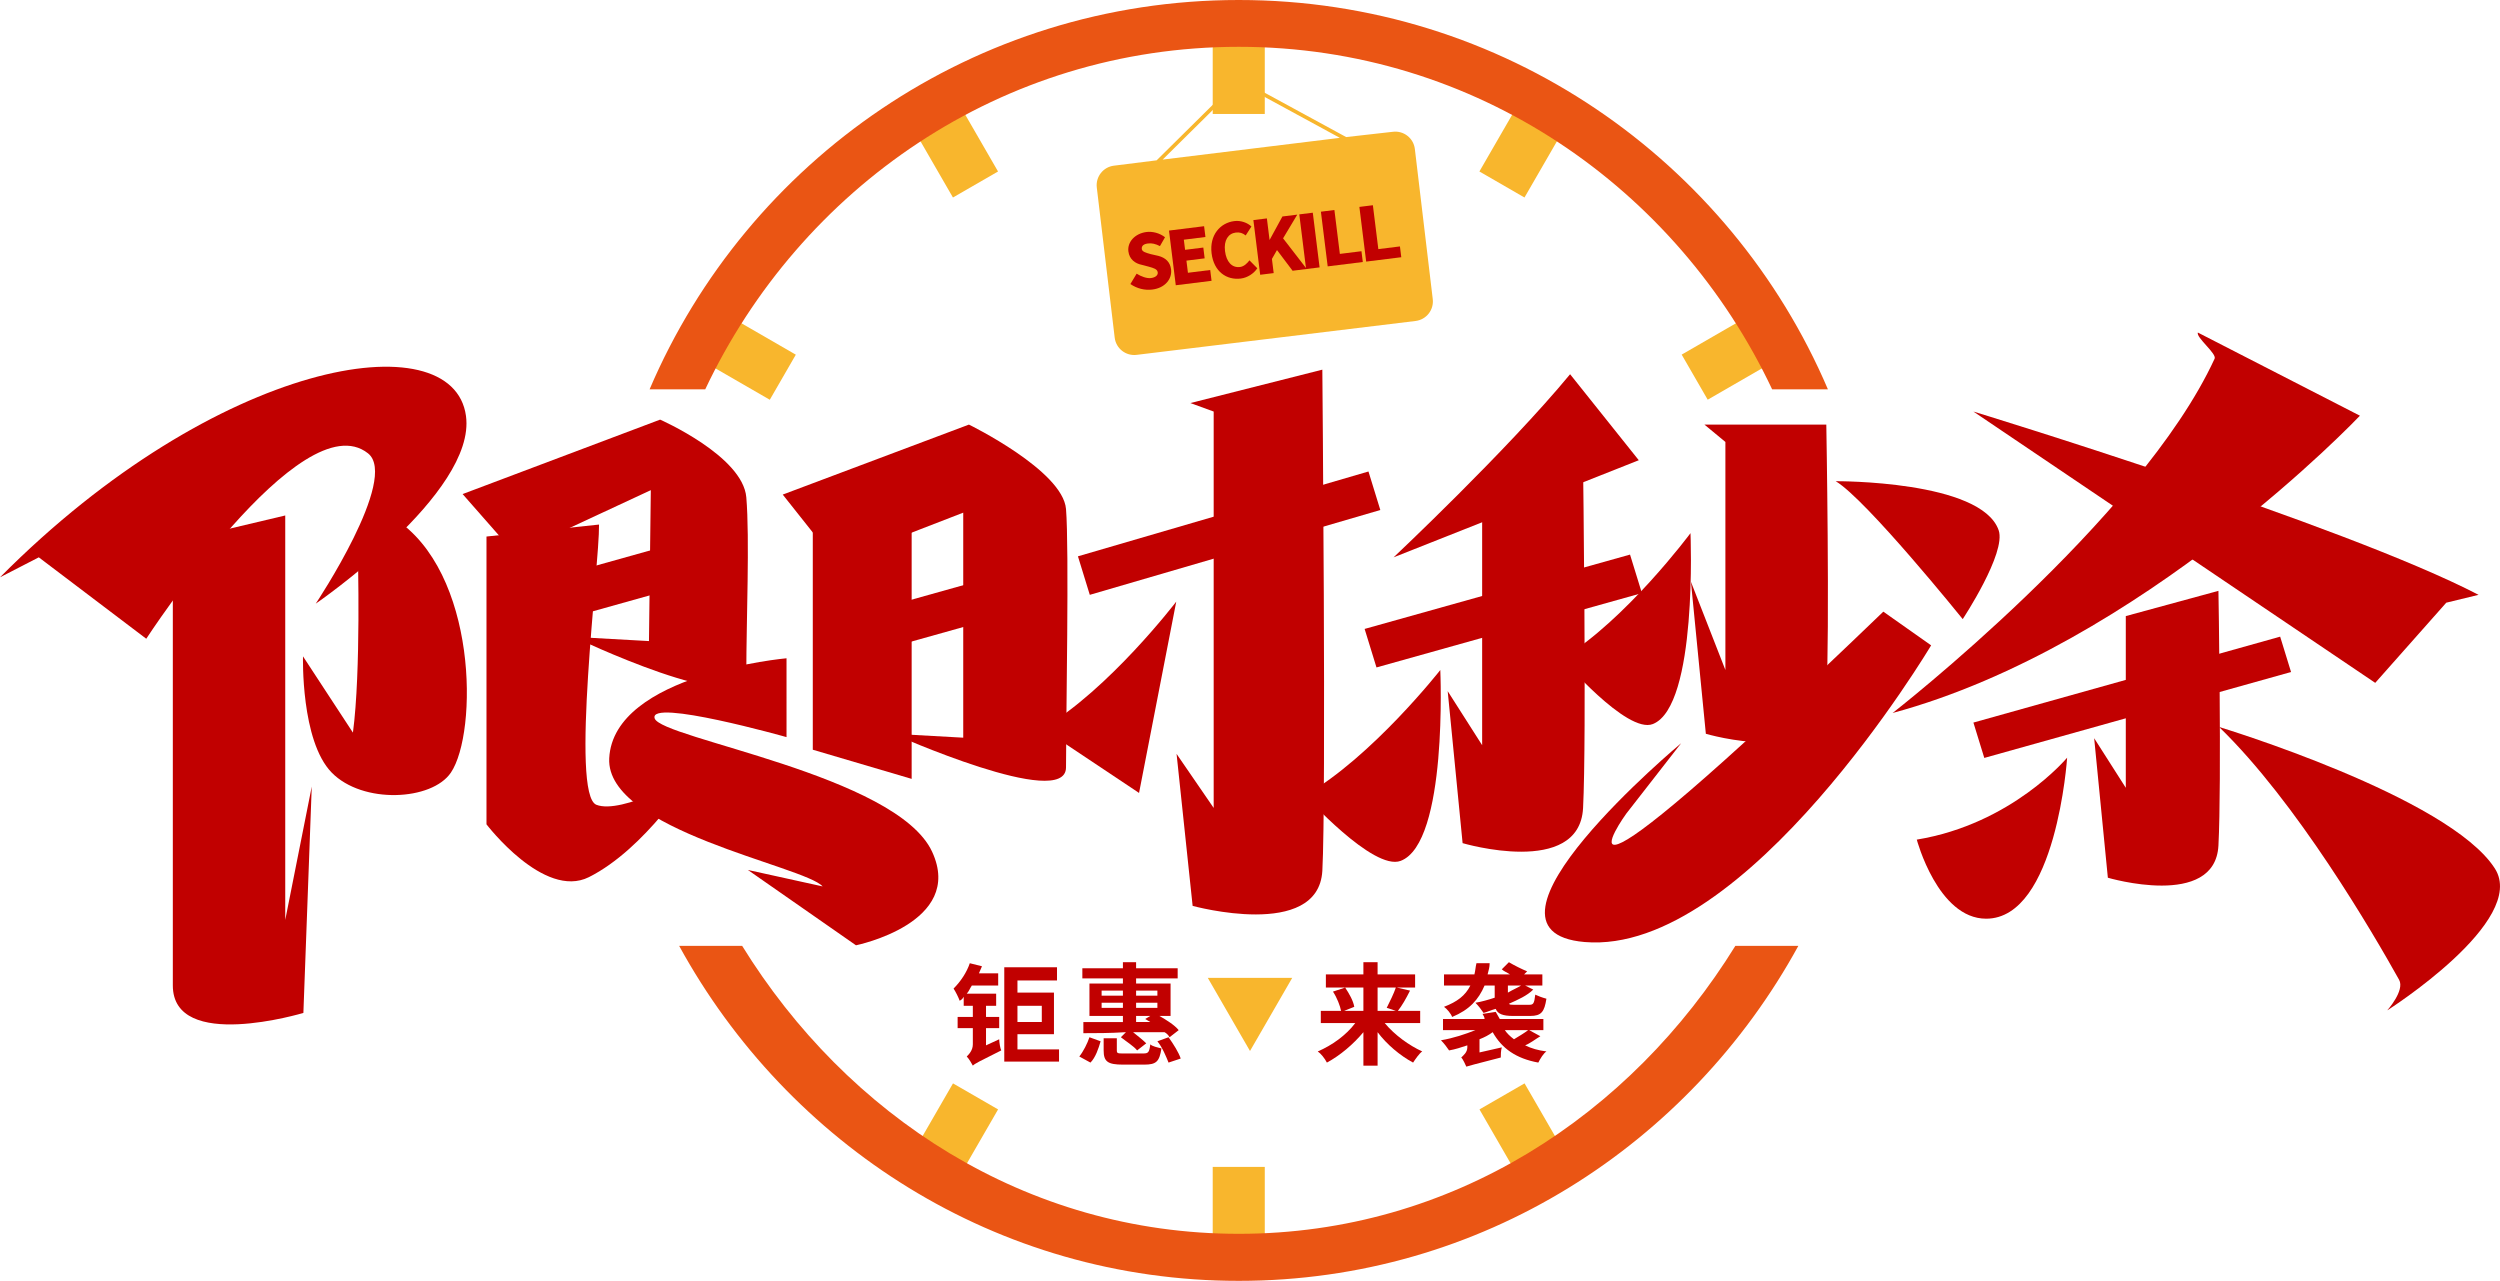 <?xml version="1.0" encoding="iso-8859-1"?>
<!-- Generator: Adobe Illustrator 27.0.0, SVG Export Plug-In . SVG Version: 6.00 Build 0)  -->
<svg version="1.1" id="&#x56FE;&#x5C42;_1" xmlns="http://www.w3.org/2000/svg" xmlns:xlink="http://www.w3.org/1999/xlink" x="0px"
	 y="0px" viewBox="0 0 968.972 496.449" style="enable-background:new 0 0 968.972 496.449;" xml:space="preserve">
<g>
	<g>
		<path style="fill:#C10000;" d="M0,223.759l15.038-7.743l41.647,31.556c0,0,60.092-92.334,85.944-71.867
			c12.178,9.642-20.255,58.269-20.255,58.269s62.332-42.805,58.234-72.761C175.544,124.194,84.176,139.001,0,223.759z"/>
		<path style="fill:#C10000;" d="M138.689,214.697c0,0,1.266,45.622-1.899,69.258l-19.351-29.556c0,0-0.904,32.737,11.122,45.046
			c12.027,12.309,38.845,10.92,46.207,0c10.444-15.49,10.444-77.961-22.154-98.653"/>
		<path style="fill:#C10000;" d="M66.985,210.118c0,0,0,139.031,0,171.815c0,25.926,50.603,10.663,50.603,10.663l3.245-87.74
			l-10.275,51.697V199.79"/>
		<path style="fill:#C10000;" d="M470.409,313.144V159.51l-9.026-3.289l51.142-12.945c0,0,1.511,167.249,0,194.273
			c-1.571,26.931-50.274,13.559-50.274,13.559l-6.224-58.911L470.409,313.144z"/>
		<path style="fill:#C10000;" d="M574.464,288.826v-97.632l39.114-10.66c0,0,1.403,105.674,0,132.698
			c-1.459,26.931-46.69,13.559-46.69,13.559l-5.78-58.911L574.464,288.826z"/>
		<path style="fill:#C10000;" d="M668.744,259.688v-88.394l-8.13-6.727h47.244c0,0,1.403,79.252,0,106.277
			c-1.459,26.931-46.689,13.559-46.689,13.559l-5.78-58.911L668.744,259.688z"/>
		<path style="fill:#C10000;" d="M823.935,305.346v-66.558l35.905-9.785c0,0,1.288,73.94,0,98.747
			c-1.339,24.721-42.859,12.446-42.859,12.446l-5.306-54.078L823.935,305.346z"/>
		<path style="fill:#C10000;" d="M179.303,191.496l76.551-28.856c0,0,32.064,14.093,33.408,30.123s0,48.047,0,68.055
			c0,18.147-66.941-13.975-66.941-13.975l29.212,1.629l0.714-58.496l-52.728,24.533L179.303,191.496z"/>
		<path style="fill:#C10000;" d="M303.381,191.694l72.165-27.127c0,0,36.372,17.758,37.627,32.719c1.255,14.962,0,81.827,0,100.153
			c0,16.937-67.099-13.043-67.099-13.043l27.264,1.52v-87.215l-49.265,19.076L303.381,191.694z"/>
		<path style="fill:#C10000;" d="M188.556,207.955c0,0,0,93.042,0,111.546c0,0,22.239,29.205,39.691,20.47
			c21.76-10.891,39.691-39.389,39.691-39.389s-26.895,15.229-36.781,11.348c-10.192-3.975,1.223-92.83,1.02-108.616L188.556,207.955
			z"/>
		<path style="fill:#C10000;" d="M304.847,255.14c0,0-67.069,6.026-68.721,38.768c-1.41,27.963,75.782,41.757,82.708,49.654
			l-28.975-6.383l41.909,29.209c0,0,42.313-8.637,29.5-36.278c-13.797-29.762-105.114-43.846-107.535-51.687
			c-2.422-7.841,51.115,7.277,51.115,7.277V255.14z"/>
		<polygon style="fill:#C10000;" points="275.682,224.079 220.857,239.436 215.932,223.439 270.757,208.082 		"/>
		<polygon style="fill:#C10000;" points="534.997,197.675 422.392,230.553 417.796,215.623 530.401,182.745 		"/>
		<polygon style="fill:#C10000;" points="887.982,260.462 769.089,293.765 764.871,280.06 883.763,246.758 		"/>
		<polygon style="fill:#C10000;" points="636.378,229.88 533.509,258.695 528.913,243.765 631.782,214.951 		"/>
		<polygon style="fill:#C10000;" points="397.119,236.377 337.067,253.198 332.471,238.268 392.523,221.447 		"/>
		<path style="fill:#C10000;" d="M404.076,282.395l37.405,24.943l14.421-74.154C455.901,233.184,429.96,267.162,404.076,282.395z"/>
		<path style="fill:#C10000;" d="M505.79,308.288c0,0,26.47,29.379,37.081,25.379c18.383-6.93,15.373-73.98,15.373-73.98
			S531.868,293.359,505.79,308.288z"/>
		<path style="fill:#C10000;" d="M742.921,325.428c0,0,8.153,30.648,26.885,30.648c27.256,0,31.395-62.419,31.395-62.419
			S779.811,319.37,742.921,325.428z"/>
		<path style="fill:#C10000;" d="M605.451,255.25c0,0,25.112,29.379,35.179,25.379c17.44-6.93,14.584-73.98,14.584-73.98
			S630.191,240.321,605.451,255.25z"/>
		<path style="fill:#C10000;" d="M608.553,145.045l26.619,33.335l-95.036,37.643C540.137,216.023,584.213,174.538,608.553,145.045z"
			/>
		<path style="fill:#C10000;" d="M729.958,237.068l18.523,13.064c0,0-71.608,120.311-134.28,114.987
			c-49.938-4.242,37.396-77.064,37.396-77.064l-21.334,27.383C630.263,315.437,589.042,372.683,729.958,237.068z"/>
		<path style="fill:#C10000;" d="M711.502,186.509c0,0,56.405-0.366,63.155,19.005c3.052,8.759-13.929,34.446-13.929,34.446
			S723.395,193.619,711.502,186.509z"/>
		<path style="fill:#C10000;" d="M860.091,281.769c0,0,89.035,26.955,106.887,54.844c12.988,20.291-41.715,54.999-41.715,54.999
			s6.912-7.705,4.602-11.851C919.819,361.734,890.15,310.821,860.091,281.769z"/>
		<path style="fill:#C10000;" d="M851.861,128.889l62.817,32.233c0,0-84.467,89.121-181.123,115.227
			c0,0,95.973-74.706,124.81-137.339C859.255,137.078,851.105,130.794,851.861,128.889z"/>
		<path style="fill:#C10000;" d="M764.863,159.51c0,0,143.504,43.816,195.8,71.042l-12.516,3.043l-27.535,31.074L764.863,159.51z"/>
		<polygon style="fill:#C10000;" points="353.347,301.887 315.028,290.583 315.028,194.832 353.347,194.832 		"/>
	</g>
	<rect x="470.036" y="8.53" style="fill:#F8B62D;" width="20.177" height="35.642"/>
	
		<rect x="359.099" y="38.255" transform="matrix(0.866 -0.5 0.5 0.866 21.424 192.107)" style="fill:#F8B62D;" width="20.177" height="35.642"/>
	
		<rect x="277.888" y="119.467" transform="matrix(0.5 -0.866 0.866 0.5 25.094 318.039)" style="fill:#F8B62D;" width="20.177" height="35.642"/>
	
		<rect x="359.099" y="422.552" transform="matrix(-0.866 -0.5 0.5 -0.866 468.727 1006.341)" style="fill:#F8B62D;" width="20.177" height="35.642"/>
	
		<rect x="470.036" y="452.277" transform="matrix(-1 -1.224647e-16 1.224647e-16 -1 960.249 940.197)" style="fill:#F8B62D;" width="20.177" height="35.642"/>
	
		<rect x="580.973" y="422.552" transform="matrix(-0.866 0.5 -0.5 -0.866 1323.122 526.216)" style="fill:#F8B62D;" width="20.177" height="35.642"/>
	
		<rect x="662.184" y="119.467" transform="matrix(0.5 0.866 -0.866 0.5 455.031 -513.562)" style="fill:#F8B62D;" width="20.177" height="35.642"/>
	
		<rect x="580.973" y="38.255" transform="matrix(0.866 0.5 -0.5 0.866 107.225 -288.018)" style="fill:#F8B62D;" width="20.177" height="35.642"/>
	<g>
		<g>
			<g>
				<g>
					<path style="fill:#F8B62D;" d="M555.315,115.904l-6.935-58.186c-0.513-4.182-4.319-7.155-8.5-6.642l-18.12,2.049
						l-36.671-19.952c0.204-0.55,0.353-1.13,0.353-1.75c0-2.801-2.271-5.071-5.072-5.071s-5.072,2.27-5.072,5.071
						c0,1.127,0.439,2.114,1.061,2.956l-28.056,27.76l-16.551,2.074c-4.182,0.513-7.155,4.319-6.642,8.5l6.935,58.186
						c0.513,4.181,4.319,7.155,8.5,6.642l108.127-13.136C552.855,123.891,555.828,120.085,555.315,115.904z M450.637,61.852
						l26.734-26.449c0.849,0.641,1.854,1.091,3.001,1.091c1.659,0,3.063-0.849,3.988-2.082l34.947,19.014L450.637,61.852z"/>
				</g>
			</g>
		</g>
	</g>
	<g>
		<g>
			<path style="fill:#C10000;" d="M387.28,402.809c0,1.179,0.393,3.537,0.786,4.323c-8.646,4.323-10.219,5.109-11.005,5.895
				c-0.393-0.786-1.572-2.751-2.358-3.537c0.786-0.786,2.358-2.358,2.358-4.716v-6.288h-5.895v-4.323h5.895v-4.323h-3.537v-3.537
				c-0.393,0.786-0.786,1.179-1.572,1.572c-0.393-1.179-1.572-3.537-2.358-4.716c2.751-2.751,5.109-6.288,6.288-9.826l4.716,1.179
				c-0.393,0.786-0.786,1.965-1.179,2.751h7.467v4.716h-10.219c-0.786,1.179-1.179,2.358-1.965,3.144h11.398v4.716h-3.93v4.323
				h5.109v4.323h-5.109v6.681L387.28,402.809z M410.469,406.74v4.716h-21.223v-36.551h20.437v5.109h-15.328v4.716h14.149v16.114
				h-14.149v5.895H410.469z M394.355,389.84v6.288h9.433v-6.288H394.355z"/>
			<path style="fill:#C10000;" d="M418.329,409.491c1.572-1.965,3.144-5.109,3.93-7.467l4.323,1.572
				c-0.786,2.751-1.965,6.288-3.93,8.253L418.329,409.491z M435.229,379.228h-15.721v-3.93h15.721v-2.358h5.109v2.358h16.114v3.93
				h-16.114v1.965h13.363v12.577h-4.323c2.751,1.572,5.895,3.537,7.467,5.502l-3.537,2.751c-0.393-0.786-1.179-1.572-1.965-1.965
				c-3.93,0-8.253,0-12.184,0c1.965,1.572,3.93,3.144,5.109,4.323l-3.537,2.751c-1.179-1.572-4.323-3.537-6.288-5.109l1.965-1.965
				c-6.288,0.393-11.791,0.393-16.507,0.393v-4.323c3.93,0,9.433,0,15.328,0v-2.358h-12.97v-12.577h12.97V379.228z M426.975,385.91
				h8.253v-1.965h-8.253V385.91z M435.229,390.626v-1.965h-8.253v1.965H435.229z M443.089,408.312c1.965,0,2.358-0.393,2.751-3.537
				c0.786,0.786,2.751,1.179,4.323,1.572c-0.786,5.109-1.965,6.288-6.681,6.288h-8.253c-5.895,0-7.467-1.179-7.467-5.502v-4.716
				h5.109v4.716c0,1.179,0.393,1.179,2.751,1.179H443.089z M440.338,383.944v1.965h8.253v-1.965H440.338z M440.338,390.626h8.253
				v-1.965h-8.253V390.626z M445.84,396.128c-0.786-0.393-1.179-0.786-1.965-1.179l1.965-1.179h-5.502v2.358H445.84z
				 M452.915,402.023c1.965,2.751,3.93,5.895,4.716,8.253l-4.716,1.572c-0.786-1.965-2.358-5.895-4.323-8.253L452.915,402.023z"/>
			<path style="fill:#C10000;" d="M536.691,396.521c3.93,4.716,9.432,8.646,14.542,11.005c-1.179,0.786-2.751,3.144-3.537,4.323
				c-5.109-2.751-10.219-7.074-13.756-11.791v12.97h-5.502v-12.97c-3.93,4.716-9.039,9.039-14.149,11.791
				c-0.786-1.572-2.358-3.537-3.537-4.323c5.502-2.358,11.005-6.288,14.542-11.005H511.93v-4.716h7.86
				c-0.393-1.965-1.572-5.109-3.144-7.467l4.716-1.572h-7.467v-5.109h14.542v-4.716h5.502v4.716h14.542v5.109h-7.074l5.109,1.179
				c-1.572,3.144-3.144,5.895-4.716,7.86h8.646v4.716H536.691z M521.363,382.765c1.572,2.358,3.144,5.109,3.537,7.467l-3.93,1.572
				h7.467v-9.039H521.363z M533.94,382.765v9.039h7.074l-3.537-1.179c1.179-2.358,2.751-5.502,3.537-7.86H533.94z"/>
			<path style="fill:#C10000;" d="M597.02,401.63c-1.965,1.179-3.93,2.751-5.895,3.537c2.358,1.179,5.109,1.965,8.253,2.358
				c-1.179,0.786-2.358,2.751-3.144,4.323c-8.646-1.572-14.149-5.502-17.686-11.791c-1.572,1.179-3.144,1.965-5.109,2.751v5.109
				l8.646-1.965c-0.393,1.179-0.393,3.144-0.393,3.93c-10.612,2.751-12.184,3.144-13.363,3.537
				c-0.393-0.786-1.179-2.751-1.965-3.537c0.786-0.786,2.358-1.965,2.358-3.93v-0.786c-2.358,0.786-4.716,1.572-7.074,1.965
				c-0.786-1.179-1.965-2.751-3.144-3.93c4.716-0.786,9.432-2.358,13.363-3.93h-12.577v-4.323h16.114
				c0-0.786-0.393-1.179-0.786-1.965l5.109-0.786c0.393,0.786,1.179,1.965,1.572,2.751h16.9v4.323h-5.502L597.02,401.63z
				 M575.403,381.979c-2.358,5.502-5.895,9.433-12.577,12.184c-0.393-1.179-1.965-3.144-3.144-3.93
				c5.109-1.965,8.253-4.323,10.219-8.253h-10.219v-4.323h11.791c0.393-1.572,0.393-2.751,0.786-4.323h5.109
				c0,1.572-0.393,2.751-0.786,4.323h8.646c-1.179-0.786-2.358-1.179-3.144-1.965l2.751-2.751c1.965,1.179,5.109,2.751,7.074,3.537
				l-1.179,1.179h7.074v4.323h-6.681l3.144,1.572c-2.358,2.358-5.895,3.93-9.432,5.502c0.393,0.393,0.786,0.393,1.965,0.393h5.895
				c1.572,0,1.965-0.393,2.358-3.93c0.786,0.393,2.751,1.179,4.323,1.572c-0.786,5.109-1.965,6.681-6.288,6.681h-6.681
				c-3.93,0-5.895-0.786-6.681-2.751c-1.572,0.393-3.144,1.179-4.716,1.572c-0.786-1.179-1.965-2.751-3.144-3.93
				c2.358-0.393,5.109-1.179,7.467-1.965v-4.716H575.403z M583.264,399.272c0.786,1.179,1.965,2.358,3.537,3.537
				c1.965-1.179,3.93-2.358,5.502-3.537H583.264z M584.443,384.73c1.965-1.179,3.93-1.965,5.109-2.751h-5.109V384.73z"/>
		</g>
		<polygon style="fill:#F8B62D;" points="484.486,407.355 468.119,379.006 500.853,379.006 		"/>
	</g>
	<g>
		<path style="fill:#C10000;" d="M438.126,110.092l2.423-4.021c1.733,1.113,3.956,1.9,5.526,1.705
			c1.832-0.228,2.781-1.143,2.651-2.189c-0.163-1.308-1.536-1.669-3.465-2.226l-2.747-0.721c-2.453-0.492-4.774-2.064-5.164-5.204
			c-0.455-3.663,2.589-6.965,7.037-7.517c2.355-0.293,5.102,0.429,7.161,2.033l-1.965,3.433c-1.7-0.852-3.074-1.212-4.644-1.017
			c-1.57,0.195-2.552,0.849-2.389,2.157c0.13,1.047,1.503,1.407,3.433,1.965l3.008,0.689c2.747,0.721,4.545,2.358,4.902,5.236
			c0.455,3.663-2.295,7.194-7.266,7.812C443.75,112.581,440.742,111.892,438.126,110.092z"/>
		<path style="fill:#C10000;" d="M453.088,89.366l13.607-1.691l0.52,4.187l-8.374,1.041l0.488,3.925l7.065-0.878l0.52,4.187
			l-7.065,0.878l0.585,4.71l8.635-1.073l0.52,4.187l-13.869,1.724L453.088,89.366z"/>
		<path style="fill:#C10000;" d="M469.598,98.209c-0.878-7.065,3.312-11.837,8.807-12.52c2.617-0.325,5.134,0.69,6.638,2.098
			l-2.227,3.465c-1.177-0.917-2.289-1.31-3.859-1.115c-2.878,0.358-4.679,2.973-4.159,7.16s2.677,6.576,5.817,6.186
			c1.57-0.195,2.748-1.404,3.665-2.581l3.039,3.077c-1.342,2.027-3.797,3.66-6.413,3.986
			C475.413,108.646,470.476,105.274,469.598,98.209z"/>
		<path style="fill:#C10000;" d="M485.797,85.301l5.233-0.65l1.041,8.374l4.978-9.122l5.757-0.715l-5.501,9.187l9.182,11.879
			l-5.495,0.683l-6.045-8.017l-1.965,3.433l0.683,5.495l-5.233,0.65L485.797,85.301z"/>
		<path style="fill:#C10000;" d="M503.591,83.09l5.233-0.65l2.634,21.196l-5.233,0.65L503.591,83.09z"/>
		<path style="fill:#C10000;" d="M511.965,82.049l5.233-0.65l2.114,17.009l8.374-1.041l0.52,4.187l-13.607,1.691L511.965,82.049z"/>
		<path style="fill:#C10000;" d="M526.88,80.195l5.233-0.65l2.114,17.009l8.374-1.041l0.52,4.187l-13.607,1.691L526.88,80.195z"/>
	</g>
	<g>
		<path style="fill:#EA5514;" d="M273.337,150.913C310.182,72.94,388.177,18.146,480.125,18.146s169.92,54.793,206.744,132.766
			h21.613C670.62,62.211,582.669,0,480.125,0S289.629,62.211,251.769,150.913H273.337z"/>
		<path style="fill:#EA5514;" d="M672.607,366.597c-40.532,65.566-109.741,111.617-192.482,111.617s-151.95-46.051-192.482-111.617
			h-24.416c42.166,77.002,122.942,129.852,216.899,129.852s174.733-52.85,216.899-129.852H672.607z"/>
	</g>
</g>
</svg>
